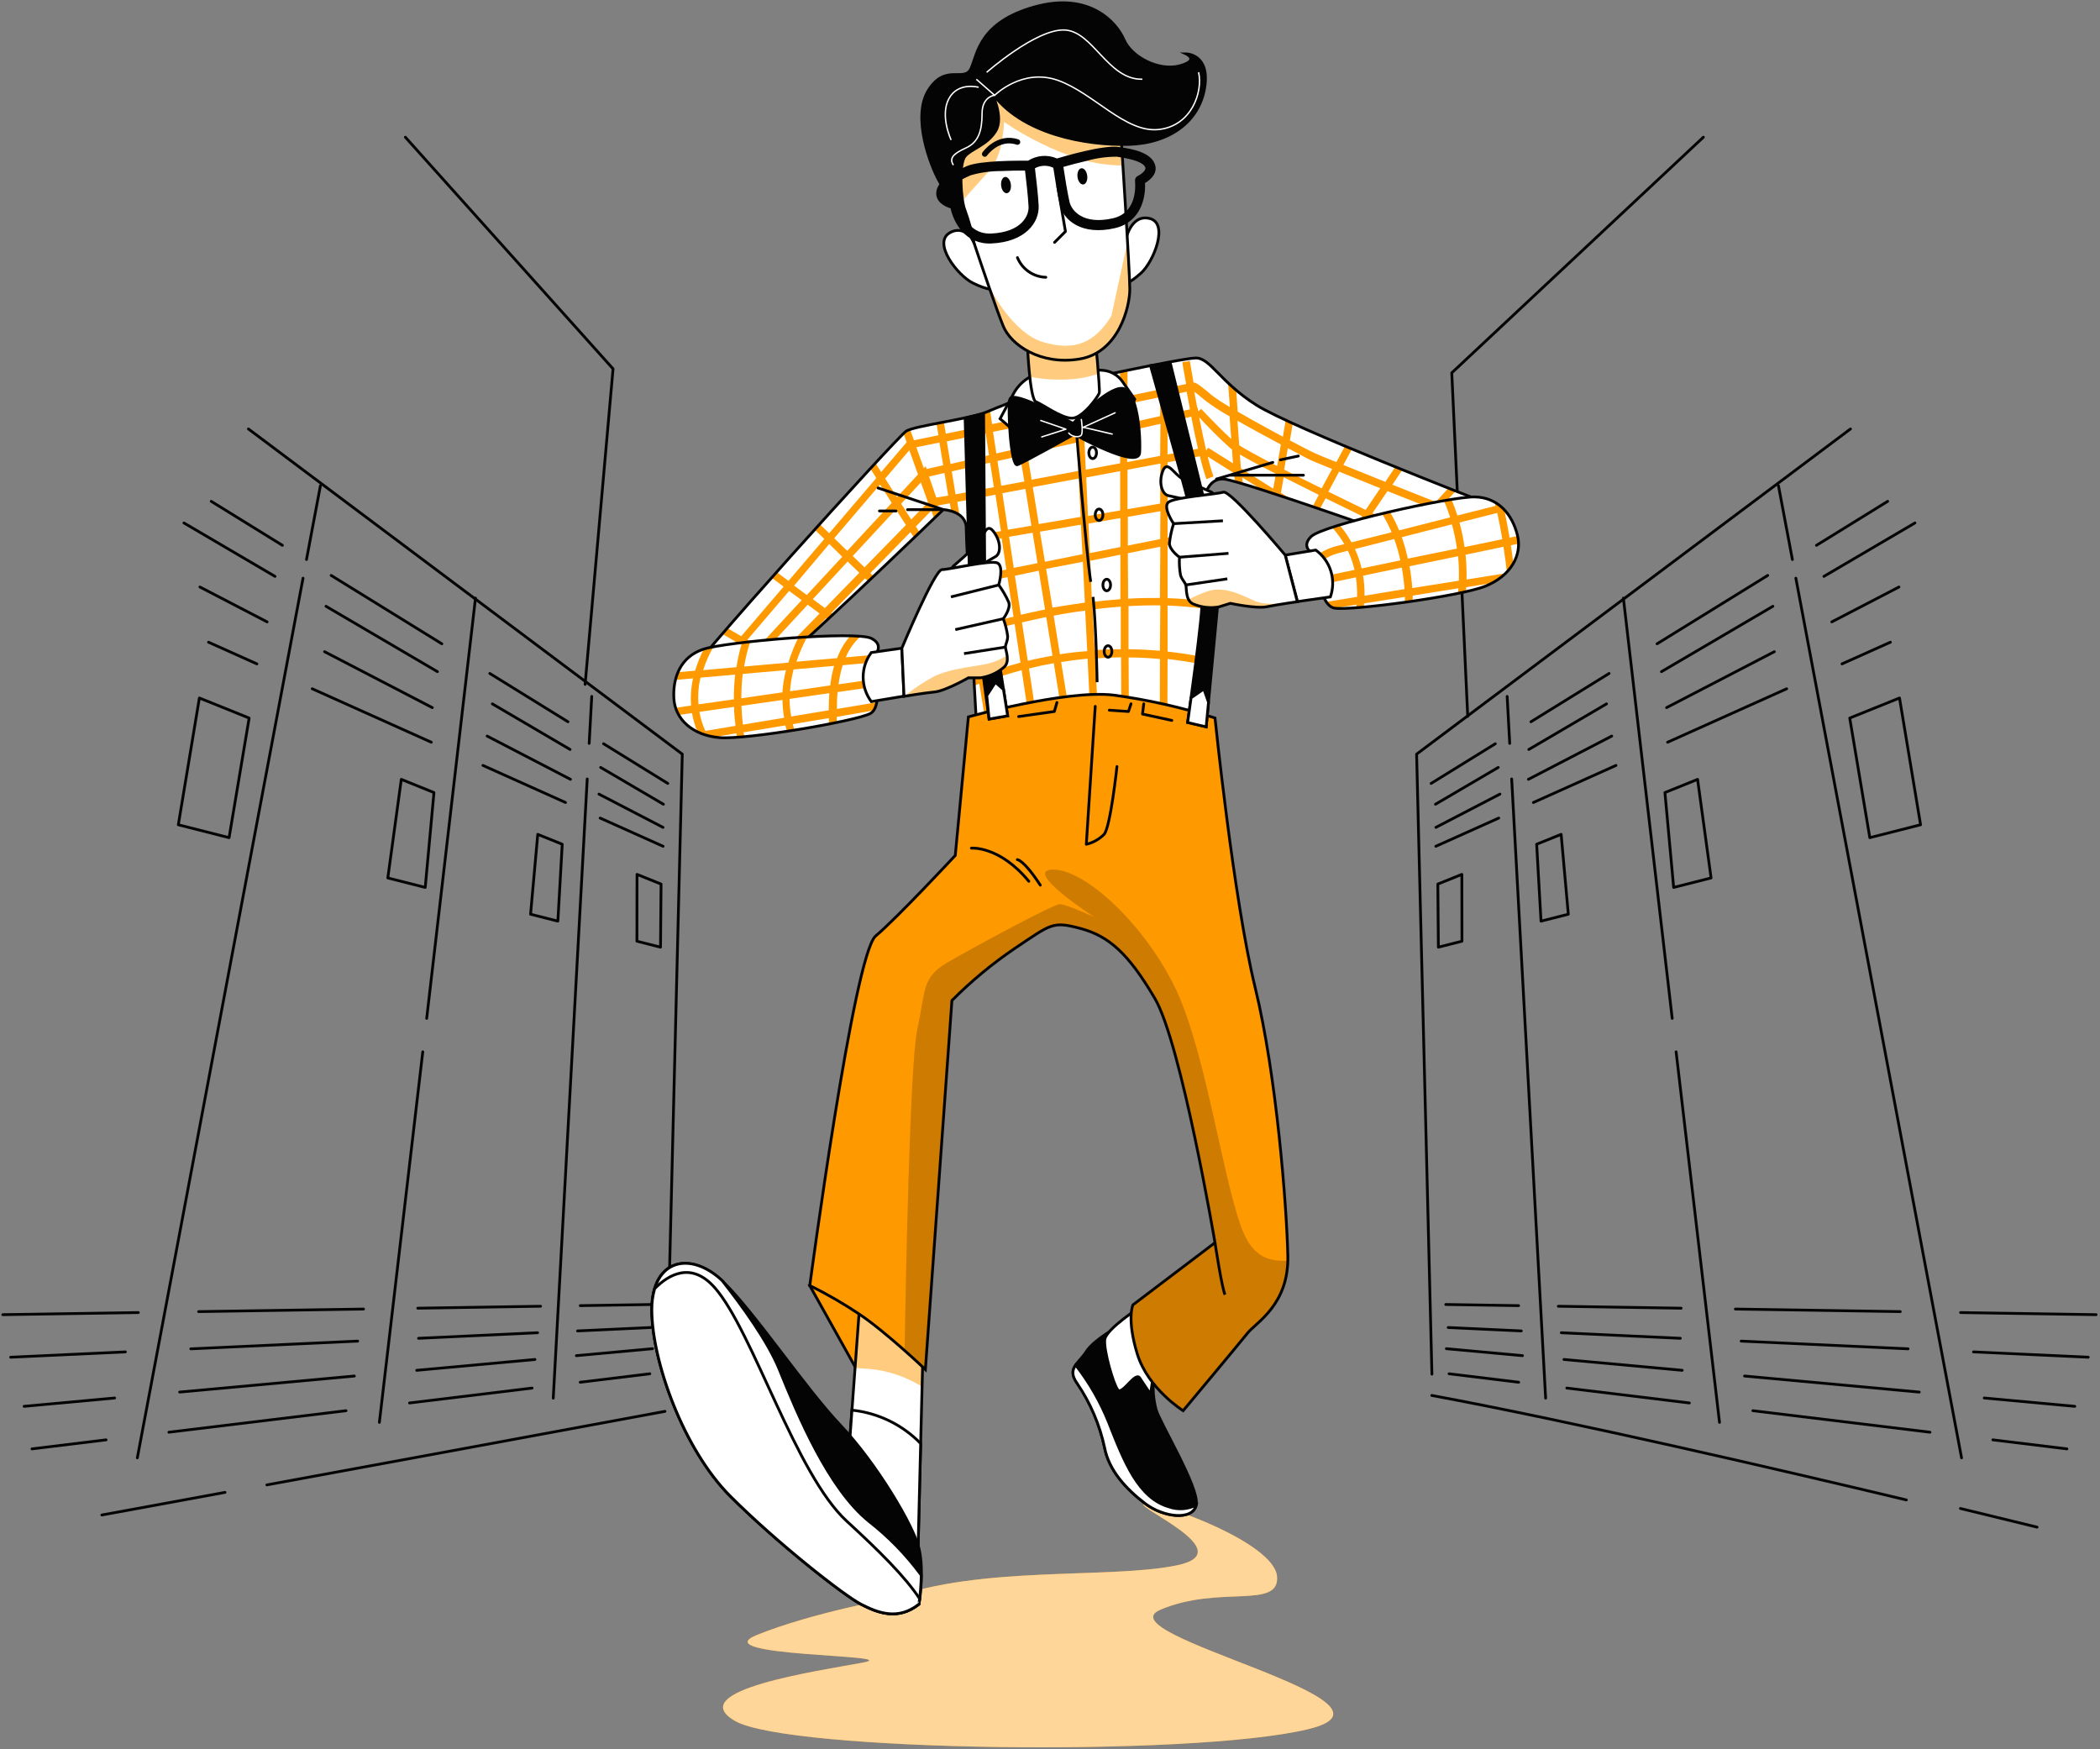 <?xml version="1.0" encoding="UTF-8"?> <svg xmlns="http://www.w3.org/2000/svg" width="754" height="628" viewBox="0 0 754 628" fill="none"><rect x="0" y="0" width="754" height="628" fill="#808080" stroke="none"/> <path d="M89.186 153.998L244.971 270.751L239.477 493.342" stroke="#040404" stroke-linecap="round" stroke-linejoin="round"></path> <path d="M210.838 279.667L198.644 501.97" stroke="#040404" stroke-linecap="round" stroke-linejoin="round"></path> <path d="M212.46 250.037L211.541 266.896" stroke="#040404" stroke-linecap="round" stroke-linejoin="round"></path> <path d="M151.796 377.634L136.215 510.669" stroke="#040404" stroke-linecap="round" stroke-linejoin="round"></path> <path d="M170.726 214.734L153.201 365.62" stroke="#040404" stroke-linecap="round" stroke-linejoin="round"></path> <path d="M108.801 207.583L49.308 523.404" stroke="#040404" stroke-linecap="round" stroke-linejoin="round"></path> <path d="M115.051 174.351L110.044 200.883" stroke="#040404" stroke-linecap="round" stroke-linejoin="round"></path> <path d="M75.839 179.989L101.398 195.785" stroke="#040404" stroke-linecap="round" stroke-linejoin="round"></path> <path d="M158.64 231.143L118.906 206.593" stroke="#040404" stroke-linecap="round" stroke-linejoin="round"></path> <path d="M203.922 259.133L175.86 241.788" stroke="#040404" stroke-linecap="round" stroke-linejoin="round"></path> <path d="M239.766 281.27L216.71 267.022" stroke="#040404" stroke-linecap="round" stroke-linejoin="round"></path> <path d="M98.733 206.935L66.041 187.752" stroke="#040404" stroke-linecap="round" stroke-linejoin="round"></path> <path d="M157.055 241.139L117.051 217.67" stroke="#040404" stroke-linecap="round" stroke-linejoin="round"></path> <path d="M204.679 269.076L176.778 252.703" stroke="#040404" stroke-linecap="round" stroke-linejoin="round"></path> <path d="M238.199 288.745L215.666 275.524" stroke="#040404" stroke-linecap="round" stroke-linejoin="round"></path> <path d="M95.905 223.272L71.787 210.753" stroke="#040404" stroke-linecap="round" stroke-linejoin="round"></path> <path d="M155.218 254.054L116.528 233.971" stroke="#040404" stroke-linecap="round" stroke-linejoin="round"></path> <path d="M204.823 279.793L174.905 264.267" stroke="#040404" stroke-linecap="round" stroke-linejoin="round"></path> <path d="M238.055 297.048L215.053 285.106" stroke="#040404" stroke-linecap="round" stroke-linejoin="round"></path> <path d="M92.23 238.348L74.867 230.566" stroke="#040404" stroke-linecap="round" stroke-linejoin="round"></path> <path d="M154.858 266.482L112.097 247.281" stroke="#040404" stroke-linecap="round" stroke-linejoin="round"></path> <path d="M203.039 288.114L173.392 274.804" stroke="#040404" stroke-linecap="round" stroke-linejoin="round"></path> <path d="M238.073 303.839L215.468 293.698" stroke="#040404" stroke-linecap="round" stroke-linejoin="round"></path> <path d="M49.668 471.241L1 471.998" stroke="#040404" stroke-linecap="round" stroke-linejoin="round"></path> <path d="M130.524 469.98L71.319 470.899" stroke="#040404" stroke-linecap="round" stroke-linejoin="round"></path> <path d="M194.087 468.972L149.994 469.674" stroke="#040404" stroke-linecap="round" stroke-linejoin="round"></path> <path d="M234.506 468.342L208.335 468.756" stroke="#040404" stroke-linecap="round" stroke-linejoin="round"></path> <path d="M45.021 485.363L3.828 487.272" stroke="#040404" stroke-linecap="round" stroke-linejoin="round"></path> <path d="M128.434 481.49L68.509 484.264" stroke="#040404" stroke-linecap="round" stroke-linejoin="round"></path> <path d="M193.025 478.482L150.283 480.481" stroke="#040404" stroke-linecap="round" stroke-linejoin="round"></path> <path d="M233.624 476.609L207.38 477.834" stroke="#040404" stroke-linecap="round" stroke-linejoin="round"></path> <path d="M41.166 501.916L8.655 504.906" stroke="#040404" stroke-linecap="round" stroke-linejoin="round"></path> <path d="M127.227 494.026L64.51 499.79" stroke="#040404" stroke-linecap="round" stroke-linejoin="round"></path> <path d="M192.07 488.082L149.616 491.973" stroke="#040404" stroke-linecap="round" stroke-linejoin="round"></path> <path d="M234.29 484.21L206.948 486.714" stroke="#040404" stroke-linecap="round" stroke-linejoin="round"></path> <path d="M38.087 516.938L11.483 520.18" stroke="#040404" stroke-linecap="round" stroke-linejoin="round"></path> <path d="M124.237 506.473L60.638 514.2" stroke="#040404" stroke-linecap="round" stroke-linejoin="round"></path> <path d="M191.044 498.349L147.041 503.699" stroke="#040404" stroke-linecap="round" stroke-linejoin="round"></path> <path d="M233.318 493.216L208.317 496.26" stroke="#040404" stroke-linecap="round" stroke-linejoin="round"></path> <path d="M144.086 279.811L155.812 284.548L152.678 318.609L139.241 315.204L144.086 279.811Z" stroke="#040404" stroke-linecap="round" stroke-linejoin="round"></path> <path d="M190.503 328.227L193.079 299.552L201.869 303.1L200.302 330.713L190.503 328.227Z" stroke="#040404" stroke-linecap="round" stroke-linejoin="round"></path> <path d="M71.589 250.596L89.456 257.8L82.252 300.741L64.024 296.112L71.589 250.596Z" stroke="#040404" stroke-linecap="round" stroke-linejoin="round"></path> <path d="M228.724 313.926L237.352 317.402L237.154 340.061L228.688 337.917L228.724 313.926Z" stroke="#040404" stroke-linecap="round" stroke-linejoin="round"></path> <path d="M664.414 153.998L508.629 270.751L514.123 493.342" stroke="#040404" stroke-linecap="round" stroke-linejoin="round"></path> <path d="M542.762 279.667L554.956 501.97" stroke="#040404" stroke-linecap="round" stroke-linejoin="round"></path> <path d="M541.141 250.037L542.059 266.896" stroke="#040404" stroke-linecap="round" stroke-linejoin="round"></path> <path d="M601.805 377.634L617.385 510.669" stroke="#040404" stroke-linecap="round" stroke-linejoin="round"></path> <path d="M582.874 214.734L600.4 365.62" stroke="#040404" stroke-linecap="round" stroke-linejoin="round"></path> <path d="M644.799 207.583L704.292 523.404" stroke="#040404" stroke-linecap="round" stroke-linejoin="round"></path> <path d="M638.549 174.351L643.556 200.883" stroke="#040404" stroke-linecap="round" stroke-linejoin="round"></path> <path d="M652.202 195.785L677.761 179.989" stroke="#040404" stroke-linecap="round" stroke-linejoin="round"></path> <path d="M594.96 231.143L634.694 206.593" stroke="#040404" stroke-linecap="round" stroke-linejoin="round"></path> <path d="M549.678 259.133L577.741 241.788" stroke="#040404" stroke-linecap="round" stroke-linejoin="round"></path> <path d="M513.834 281.27L536.89 267.022" stroke="#040404" stroke-linecap="round" stroke-linejoin="round"></path> <path d="M654.868 206.935L687.559 187.752" stroke="#040404" stroke-linecap="round" stroke-linejoin="round"></path> <path d="M596.545 241.139L636.55 217.67" stroke="#040404" stroke-linecap="round" stroke-linejoin="round"></path> <path d="M548.922 269.076L576.822 252.703" stroke="#040404" stroke-linecap="round" stroke-linejoin="round"></path> <path d="M515.402 288.745L537.934 275.524" stroke="#040404" stroke-linecap="round" stroke-linejoin="round"></path> <path d="M657.696 223.272L681.813 210.753" stroke="#040404" stroke-linecap="round" stroke-linejoin="round"></path> <path d="M598.382 254.054L637.072 233.971" stroke="#040404" stroke-linecap="round" stroke-linejoin="round"></path> <path d="M548.778 279.793L578.695 264.267" stroke="#040404" stroke-linecap="round" stroke-linejoin="round"></path> <path d="M515.546 297.048L538.547 285.106" stroke="#040404" stroke-linecap="round" stroke-linejoin="round"></path> <path d="M661.37 238.348L678.733 230.566" stroke="#040404" stroke-linecap="round" stroke-linejoin="round"></path> <path d="M598.742 266.482L641.503 247.281" stroke="#040404" stroke-linecap="round" stroke-linejoin="round"></path> <path d="M550.561 288.114L580.208 274.804" stroke="#040404" stroke-linecap="round" stroke-linejoin="round"></path> <path d="M515.528 303.839L538.133 293.698" stroke="#040404" stroke-linecap="round" stroke-linejoin="round"></path> <path d="M703.932 471.241L752.6 471.998" stroke="#040404" stroke-linecap="round" stroke-linejoin="round"></path> <path d="M623.077 469.98L682.282 470.899" stroke="#040404" stroke-linecap="round" stroke-linejoin="round"></path> <path d="M559.513 468.972L603.606 469.674" stroke="#040404" stroke-linecap="round" stroke-linejoin="round"></path> <path d="M519.094 468.342L545.265 468.756" stroke="#040404" stroke-linecap="round" stroke-linejoin="round"></path> <path d="M708.579 485.363L749.772 487.272" stroke="#040404" stroke-linecap="round" stroke-linejoin="round"></path> <path d="M625.166 481.49L685.092 484.264" stroke="#040404" stroke-linecap="round" stroke-linejoin="round"></path> <path d="M560.575 478.482L603.317 480.481" stroke="#040404" stroke-linecap="round" stroke-linejoin="round"></path> <path d="M519.977 476.609L546.22 477.834" stroke="#040404" stroke-linecap="round" stroke-linejoin="round"></path> <path d="M712.434 501.916L744.945 504.906" stroke="#040404" stroke-linecap="round" stroke-linejoin="round"></path> <path d="M626.373 494.026L689.09 499.79" stroke="#040404" stroke-linecap="round" stroke-linejoin="round"></path> <path d="M561.53 488.082L603.984 491.973" stroke="#040404" stroke-linecap="round" stroke-linejoin="round"></path> <path d="M519.31 484.21L546.652 486.714" stroke="#040404" stroke-linecap="round" stroke-linejoin="round"></path> <path d="M715.514 516.938L742.117 520.18" stroke="#040404" stroke-linecap="round" stroke-linejoin="round"></path> <path d="M629.363 506.473L692.963 514.2" stroke="#040404" stroke-linecap="round" stroke-linejoin="round"></path> <path d="M562.557 498.349L606.56 503.699" stroke="#040404" stroke-linecap="round" stroke-linejoin="round"></path> <path d="M520.283 493.216L545.283 496.26" stroke="#040404" stroke-linecap="round" stroke-linejoin="round"></path> <path d="M609.514 279.811L597.788 284.548L600.922 318.609L614.359 315.204L609.514 279.811Z" stroke="#040404" stroke-linecap="round" stroke-linejoin="round"></path> <path d="M563.097 328.227L560.522 299.552L551.732 303.1L553.299 330.713L563.097 328.227Z" stroke="#040404" stroke-linecap="round" stroke-linejoin="round"></path> <path d="M682.012 250.596L664.144 257.8L671.349 300.741L689.577 296.112L682.012 250.596Z" stroke="#040404" stroke-linecap="round" stroke-linejoin="round"></path> <path d="M524.876 313.926L516.248 317.402L516.446 340.061L524.912 337.917L524.876 313.926Z" stroke="#040404" stroke-linecap="round" stroke-linejoin="round"></path> <path d="M95.815 533.112C138.251 525.295 195.348 514.776 238.757 506.707" stroke="#040404" stroke-linecap="round" stroke-linejoin="round"></path> <path d="M36.574 543.919L80.793 535.796" stroke="#040404" stroke-linecap="round" stroke-linejoin="round"></path> <path d="M684.479 538.516C639.162 527.709 565.277 510.507 514.087 500.997" stroke="#040404" stroke-linecap="round" stroke-linejoin="round"></path> <path d="M731.4 548.278C731.4 548.278 720.827 545.721 703.878 541.578" stroke="#040404" stroke-linecap="round" stroke-linejoin="round"></path> <path d="M210.082 245.714L220.115 132.42L145.545 49.259" stroke="#040404" stroke-linecap="round" stroke-linejoin="round"></path> <path d="M526.983 257.188L521.256 133.861L611.585 49.259" stroke="#040404" stroke-linecap="round" stroke-linejoin="round"></path> <path d="M319.792 573.945C319.792 573.945 291.856 578.934 271.899 586.932C251.942 594.929 325.79 593.92 309.814 596.91C293.837 599.9 244.971 606.889 263.902 617.858C282.832 628.827 427.576 630.845 469.489 620.866C511.403 610.888 395.641 586.932 416.606 577.944C437.572 568.956 459.511 577.944 458.52 565.966C457.529 553.988 417.651 539.488 411.149 539.759C404.646 540.029 446.542 556.996 422.586 561.985C398.63 566.975 351.728 561.931 319.792 573.945Z" fill="#FF9900"></path> <path opacity="0.6" d="M319.792 573.945C319.792 573.945 291.856 578.934 271.899 586.932C251.942 594.929 325.79 593.92 309.814 596.91C293.837 599.9 244.971 606.889 263.902 617.858C282.832 628.827 427.576 630.845 469.489 620.866C511.403 610.888 395.641 586.932 416.606 577.944C437.572 568.956 459.511 577.944 458.52 565.966C457.529 553.988 417.651 539.488 411.149 539.759C404.646 540.029 446.542 556.996 422.586 561.985C398.63 566.975 351.728 561.931 319.792 573.945Z" fill="white"></path> <path d="M379.412 138.309C379.412 138.309 361.004 144.974 354.736 147.712C348.468 150.449 328.51 152.809 325.376 154.772C322.242 156.736 244.323 242.886 245.872 244.453C247.421 246.021 265.054 246.795 270.152 245.624C275.249 244.453 338.687 182.961 338.687 182.961C338.687 182.961 346.919 183.357 346.919 189.625C346.919 195.893 350.827 264.032 350.827 264.032L431.881 262.465L432.277 179.827C432.277 179.827 433.051 171.613 439.32 171.992C445.588 172.37 512.574 196.29 512.574 196.29L531.703 179.827C531.703 179.827 463.942 153.583 451.009 145.37C438.077 137.157 434.564 128.529 429.395 128.529C424.226 128.529 379.412 138.309 379.412 138.309Z" fill="white"></path> <g style="mix-blend-mode:multiply"> <path d="M520.067 175.252L515.492 180.187L499.947 174.027L503.55 168.623L500.992 167.597L497.39 173C491.986 170.839 486.745 168.731 482.332 166.93L485.412 161.202L482.908 160.158L479.828 165.904C475.181 164.102 471.777 162.589 470.66 162.031C469.165 161.275 466.427 159.87 463.131 158.122L464.176 151.998L461.636 150.828L460.609 156.79C455.44 154.016 449.37 150.702 444.399 147.784L443.84 139.93C442.796 139.03 441.841 138.129 440.94 137.319L441.571 146.127C439.251 144.824 437.024 143.361 434.906 141.75C429.773 137.337 429.035 137.337 428.584 137.337V137.589C427.756 132.942 427.215 129.718 427.197 129.61L424.532 130.06C424.532 130.456 425.108 133.536 425.882 137.877L419.596 139.174V130.042L416.895 130.546V139.732L404.827 142.218V132.96L402.143 133.518V142.776L388.796 145.532L388.346 136.4L385.68 136.977L386.13 146.091L366.857 150.071L365.759 143.371L363.183 144.343L364.21 150.629L356.212 152.269L355.474 147.405L354.808 147.694C354.183 147.96 353.546 148.194 352.898 148.396L353.565 152.827L339.587 155.709L338.885 151.53L336.237 152.034L336.94 156.267L328.15 158.068L326.763 154.196C326.305 154.332 325.864 154.519 325.448 154.754C325.077 155.027 324.734 155.335 324.421 155.673L325.538 158.771L316.388 169.47L314.353 166.264L312.552 168.317L314.641 171.631L297.728 191.444L294.378 188.238L292.576 190.238L295.981 193.498L283.102 208.556L278.923 205.458L277.122 207.475L281.355 210.609L266.135 228.423L261.218 225.559L259.417 227.648L264.352 230.512L251.401 245.66C252.428 245.768 253.545 245.876 254.715 245.948L266.729 231.881L270.728 234.205L259.651 246.165C260.894 246.165 262.136 246.165 263.253 246.165L273.07 235.574L277.212 237.969L269.665 245.714L270.26 245.606C271.755 245.264 278.257 239.734 286.705 232.097L296.593 221.957L297.242 222.443L299.241 220.642L298.484 220.065L310.606 207.619L311.831 208.808L313.812 207.007L312.498 205.746L326.907 191.03L328.312 193.246L330.293 191.336L328.834 189.031L334.4 183.321L335.481 186.329L337.624 184.276L336.634 181.52L341.046 180.691L341.515 183.537C342.565 183.818 343.563 184.268 344.469 184.87L343.712 180.187L357.419 177.611L359.401 190.688L346.99 192.687C346.99 193.48 346.99 194.398 347.116 195.407L359.635 193.264L361.328 204.485L347.981 207.097L347.549 204.485C347.909 211.69 348.395 220.39 348.864 229.017L351.133 242.76L349.656 243.337C349.656 244.309 349.764 245.246 349.818 246.165L351.619 245.462L354.663 263.924H357.401L354.213 244.58C358.5 243.031 362.733 241.716 366.821 240.617L370.316 263.672H373.054L369.451 240.005C372.459 239.248 375.413 238.618 378.349 238.095L382.474 263.492H385.194L380.997 237.681C384.221 237.159 387.391 236.762 390.489 236.456L391.732 261.673L389.931 263.474H393.821L394.506 262.808L393.209 236.384C396.379 236.15 399.477 236.024 402.521 235.988L402.647 263.312H405.349L405.223 236.042C409.095 236.042 412.842 236.276 416.48 236.6L416.426 262.772H419.128L419.218 236.6C423.721 237.105 428.008 237.783 432.079 238.636V235.916C427.99 235.105 423.703 234.421 419.218 233.935V217.418C423.526 217.558 427.825 217.919 432.097 218.498V215.797C427.824 215.229 423.526 214.881 419.218 214.752V195.803L432.133 193.228V190.472L419.218 193.048V183.105L432.133 180.889V179.917C432.207 179.308 432.327 178.706 432.493 178.116L419.218 180.385V165.976L430.818 163.796C431.445 166.577 432.233 169.32 433.177 172.01L435.699 171.055C434.877 168.725 434.191 166.35 433.646 163.94L442.994 169.812L443.444 172.874C444.273 173.09 445.245 173.361 446.2 173.667L446.038 171.415L452.918 175.738C456.124 176.765 459.727 177.954 463.527 179.214L459.925 176.945L460.898 171.343C464.806 173.324 469.093 175.468 473.506 177.665L471.29 181.88L473.884 182.763L475.956 178.89C480.26 181.016 484.709 183.177 489.068 185.302L487.591 187.482L490.239 188.4L491.536 186.491C495.913 188.617 500.2 190.67 504.144 192.561L503.64 193.102L506.414 194.092L506.684 193.786L509.962 195.353L512.538 196.272L514.555 194.47L508.593 191.643L516.23 183.303L523.993 186.365L526.317 184.384L518.193 181.16L522.732 176.224L520.067 175.252ZM402.179 166.336L389.859 168.641L389.354 158.339L402.125 155.421L402.179 166.336ZM402.179 145.55V152.665L389.282 155.583L388.922 148.288L402.179 145.55ZM388.796 201.693L389.516 216.355C385.554 216.895 381.645 217.544 377.881 218.156L375.611 204.233L388.796 201.693ZM388.652 198.973L375.179 201.693L373.378 190.886L388.093 188.364L388.652 198.973ZM388.003 185.573L372.982 188.148L370.82 174.892L387.319 171.793L388.003 185.573ZM372.531 202.18L363.994 203.873L362.3 192.723L370.748 191.264L372.531 202.18ZM387.175 169.074L370.388 172.226L368.875 162.914L386.689 158.861L387.175 169.074ZM386.184 148.774L386.544 156.123L368.533 160.248L367.308 152.683L386.184 148.774ZM337.3 158.879L338.651 167.038L332.707 168.389L332.365 167.381L331.698 168.101L328.996 160.59L337.3 158.879ZM326.493 161.653L329.609 170.335L322.062 178.494L317.811 171.812L326.493 161.653ZM315.992 173.955L320.171 180.547L304.212 197.767L299.511 193.246L315.992 173.955ZM297.746 195.299L302.411 199.892L289.677 213.635L285.12 210.249L297.746 195.299ZM272.439 232.097L268.332 229.72L283.336 212.158L287.821 215.472L272.439 232.097ZM279.031 235.916L274.835 233.484L290.001 217.093L294.27 220.263L279.031 235.916ZM296.179 218.318L291.838 215.112L304.338 201.603L308.535 205.638L296.179 218.318ZM310.408 203.693L306.175 199.622L321.666 182.907L325.268 188.491L310.408 203.693ZM327.159 186.509L323.557 180.853L330.636 173.198L333.193 180.313L327.159 186.509ZM336.165 178.638L333.571 171.073L339.101 169.812L340.452 177.936L336.165 178.638ZM339.948 158.465L353.907 155.583L355.096 163.436L341.281 166.57L339.948 158.465ZM343.082 177.485L341.731 169.236L355.492 166.102L356.843 174.91L343.082 177.485ZM356.555 155.042L364.57 153.385L365.813 160.986L357.725 162.788L356.555 155.042ZM359.491 174.405L358.14 165.507L366.245 163.706L367.794 172.874L359.491 174.405ZM359.905 177.071L368.172 175.522L370.316 188.743L361.886 190.184L359.905 177.071ZM350.899 224.911L348.431 209.871L361.742 207.223L363.904 221.416C359.22 222.497 354.844 223.686 350.899 224.839V224.911ZM353.709 241.914L351.349 227.504C355.276 226.352 359.635 225.163 364.3 224.01L366.407 237.915C362.246 239.014 358.014 240.311 353.709 241.842V241.914ZM366.533 220.786L364.39 206.701L372.964 204.899L375.215 218.823C372.243 219.435 369.343 220.065 366.533 220.714V220.786ZM369.037 237.321L366.93 223.452C369.739 222.785 372.657 222.155 375.647 221.542L377.899 235.411C374.999 235.916 372.045 236.51 369.037 237.249V237.321ZM380.565 234.961L378.313 221.038C381.915 220.336 385.788 219.705 389.643 219.237L390.363 233.772C387.157 234.001 383.891 234.373 380.565 234.889V234.961ZM390.003 171.433L402.197 169.146V183.267L390.633 185.248L390.003 171.433ZM390.813 187.968L402.269 186.005V196.398L391.282 198.577L390.813 187.968ZM391.462 201.315L402.269 199.154V215.13C398.829 215.382 395.424 215.706 392.056 216.139L391.462 201.315ZM393.047 233.484L392.326 218.805C395.664 218.384 399.027 218.048 402.413 217.796V233.088C399.405 233.052 396.271 233.178 393.011 233.412L393.047 233.484ZM416.462 233.646C412.86 233.322 409.059 233.124 405.187 233.088V217.616C408.987 217.4 412.806 217.292 416.606 217.346L416.462 233.646ZM416.462 214.68C412.662 214.68 408.843 214.68 405.043 214.95L404.953 198.613L416.606 196.29L416.462 214.68ZM416.552 193.552L404.953 195.857V185.555L416.642 183.537L416.552 193.552ZM416.552 180.799L404.827 182.817V168.641L416.66 166.426L416.552 180.799ZM416.552 163.67L404.7 165.904V154.88L416.66 152.161L416.552 163.67ZM416.552 149.387L404.574 152.106V145.064L416.624 142.578L416.552 149.387ZM419.29 142.02L426.081 140.615C426.441 142.596 426.837 144.74 427.251 146.955L419.272 148.756L419.29 142.02ZM419.2 163.166V151.548L427.72 149.603C428.476 153.493 429.305 157.492 430.133 161.112L419.2 163.166ZM430.007 146.325H429.863C429.485 144.361 429.125 142.434 428.8 140.651C429.539 141.155 430.764 142.11 432.835 143.875C435.585 145.938 438.474 147.81 441.481 149.477L442.075 157.6C436.545 152.521 431.358 146.793 431.268 146.793L430.259 147.694L430.007 146.325ZM433.754 160.734L433.087 161.761C432.241 158.158 431.376 153.944 430.566 149.837C432.673 152.125 437.194 156.862 441.661 160.842L442.345 161.365L442.688 166.354L433.754 160.734ZM457.169 175.45L445.533 168.137L445.173 163.166C448.163 164.967 452.684 167.327 458.088 170.1L457.169 175.45ZM458.556 167.327C452.288 164.084 447.425 161.455 444.939 159.87L444.309 151.044C449.352 153.926 455.116 157.042 459.889 159.581L458.556 167.327ZM474.533 175.342C469.687 172.964 465.148 170.677 461.078 168.605L462.393 160.914C465.509 162.553 467.994 163.832 469.201 164.517C470.408 165.201 473.704 166.498 478.297 168.371L474.533 175.342ZM490.329 183.069C485.79 180.871 481.323 178.674 476.946 176.531L480.801 169.326L495.589 175.288L490.329 183.069ZM505.801 190.508L492.779 184.258L498.182 176.314L513.33 182.33L505.801 190.508Z" fill="#FF9900"></path> </g> <path d="M379.412 138.309C379.412 138.309 361.004 144.974 354.736 147.712C348.468 150.449 328.51 152.809 325.376 154.772C322.242 156.736 244.323 242.886 245.872 244.453C247.421 246.021 265.054 246.795 270.152 245.624C275.249 244.453 338.687 182.961 338.687 182.961C338.687 182.961 346.919 183.357 346.919 189.625C346.919 195.893 350.827 264.032 350.827 264.032L431.881 262.465L432.277 179.827C432.277 179.827 433.051 171.613 439.32 171.992C445.588 172.37 512.574 196.29 512.574 196.29L531.703 179.827C531.703 179.827 463.942 153.583 451.009 145.37C438.077 137.157 434.564 128.529 429.395 128.529C424.226 128.529 379.412 138.309 379.412 138.309Z" stroke="#040404" stroke-miterlimit="10"></path> <path d="M392.453 214.302C393.605 224.676 393.911 244.922 393.911 244.922" stroke="#040404" stroke-miterlimit="10"></path> <path d="M391.624 208.898C389.823 196.848 386.473 154.466 386.473 154.466" stroke="#040404" stroke-miterlimit="10"></path> <path d="M436.798 171.974L456.989 166.012" stroke="#040404" stroke-linecap="round" stroke-linejoin="round"></path> <path d="M459.727 165.093L466.157 163.724" stroke="#040404" stroke-linecap="round" stroke-linejoin="round"></path> <path d="M441.841 170.605H467.994" stroke="#040404" stroke-linecap="round" stroke-linejoin="round"></path> <path d="M315.29 175.198L338.687 182.961L325.845 182.979" stroke="#040404" stroke-linecap="round" stroke-linejoin="round"></path> <path d="M321.72 183.447H315.758" stroke="#040404" stroke-linecap="round" stroke-linejoin="round"></path> <path d="M393.695 162.571C393.695 163.724 393.083 164.643 392.326 164.643C391.57 164.643 390.958 163.724 390.958 162.571C390.958 161.419 391.57 160.518 392.326 160.518C393.083 160.518 393.695 161.437 393.695 162.571Z" stroke="#040404" stroke-linecap="round" stroke-linejoin="round"></path> <path d="M396.001 184.816C396.001 185.951 395.37 186.887 394.614 186.887C393.857 186.887 393.245 185.951 393.245 184.816C393.245 183.681 393.857 182.763 394.614 182.763C395.37 182.763 396.001 183.681 396.001 184.816Z" stroke="#040404" stroke-linecap="round" stroke-linejoin="round"></path> <path d="M397.37 212.104C398.126 212.104 398.739 211.177 398.739 210.033C398.739 208.889 398.126 207.961 397.37 207.961C396.614 207.961 396.001 208.889 396.001 210.033C396.001 211.177 396.614 212.104 397.37 212.104Z" stroke="#040404" stroke-linecap="round" stroke-linejoin="round"></path> <path d="M399.207 233.881C399.207 235.015 398.595 235.952 397.838 235.952C397.082 235.952 396.451 235.015 396.451 233.881C396.451 232.746 397.064 231.827 397.838 231.827C398.613 231.827 399.207 232.746 399.207 233.881Z" stroke="#040404" stroke-linecap="round" stroke-linejoin="round"></path> <path d="M370.838 134.617L368.713 136.022C366.672 137.396 365.002 139.252 363.85 141.426L359.076 150.341L371.685 161.257L381.717 146.847L400.468 159.041L407.42 143.335L403.007 136.977C402.189 135.804 401.116 134.832 399.868 134.133C398.62 133.434 397.23 133.027 395.803 132.942C388.112 132.384 372.783 131.699 370.838 134.617Z" fill="white" stroke="#040404" stroke-miterlimit="10"></path> <path d="M368.839 122.657C368.839 122.657 369.631 143.407 371.973 144.271C374.314 145.136 380.979 150.143 384.905 150.143C388.832 150.143 394.308 142.308 394.686 141.137C395.064 139.967 393.119 119.973 393.119 119.973L370.406 122.333L368.839 122.657Z" fill="white"></path> <g style="mix-blend-mode:multiply" opacity="0.5"> <path d="M393.119 119.901L370.406 122.261L368.839 122.657C368.839 122.657 369.091 129.375 369.757 135.265C374.388 136.172 379.116 136.48 383.825 136.184C387.431 136.039 390.995 135.353 394.398 134.149C393.911 128.025 393.119 119.901 393.119 119.901Z" fill="#FF9900"></path> </g> <path d="M368.839 122.657C368.839 122.657 369.631 143.407 371.973 144.271C374.314 145.136 380.979 150.143 384.905 150.143C388.832 150.143 394.308 142.308 394.686 141.137C395.064 139.967 393.119 119.973 393.119 119.973L370.406 122.333L368.839 122.657Z" stroke="#040404" stroke-miterlimit="10"></path> <path d="M351.584 88.975C351.584 88.975 347.279 79.969 341.011 83.571C334.742 87.174 343.766 98.846 349.242 101.583C354.718 104.321 357.077 103.925 357.077 103.925L351.584 88.975Z" fill="white" stroke="#040404" stroke-miterlimit="10"></path> <path d="M404.07 86.579C404.07 86.579 405.781 76.745 412.77 78.438C419.759 80.131 414.247 93.892 409.708 98.017C405.169 102.142 402.809 102.394 402.809 102.394L404.07 86.579Z" fill="white" stroke="#040404" stroke-miterlimit="10"></path> <path d="M349.656 87.011C349.656 87.011 349.8 87.48 350.088 88.308C351.764 93.316 357.87 111.454 360.229 117.127C362.967 123.792 373.54 131.231 387.643 128.889C401.747 126.548 405.655 110.085 405.655 103.817C405.655 97.549 402.521 48.988 402.521 48.988C402.521 48.988 385.68 31.751 371.901 26.275C358.122 20.8 351.529 27.05 346.45 36.452C341.371 45.854 338.615 51.33 340.182 57.598C341.749 63.866 349.656 87.011 349.656 87.011Z" fill="white"></path> <g style="mix-blend-mode:multiply" opacity="0.5"> <path d="M355.186 61.327C360.463 55.473 360.463 43.765 360.463 43.765C368.945 49.535 378.206 54.066 387.968 57.22C392.93 58.64 398.062 59.385 403.224 59.435C402.827 53.293 402.557 49.025 402.557 49.025C402.557 49.025 385.716 31.787 371.937 26.311C358.158 20.836 351.566 27.086 346.486 36.488C341.407 45.891 338.651 51.366 340.218 57.634C340.921 60.48 342.92 66.784 344.901 72.836C345.946 71.683 350.503 66.496 355.186 61.327Z" fill="#FF9900"></path> </g> <g style="mix-blend-mode:multiply" opacity="0.5"> <path d="M399.045 113.435C393.191 122.801 386.166 126.313 374.477 122.801C363.922 119.631 356.231 105.077 354.808 102.214C356.861 108.175 359.022 114.282 360.211 117.181C362.949 123.846 373.522 131.285 387.625 128.943C401.729 126.602 405.637 110.139 405.637 103.871C405.637 101.781 405.295 94.865 404.827 86.777" fill="#FF9900"></path> </g> <path d="M349.656 87.011C349.656 87.011 349.8 87.48 350.088 88.308C351.764 93.316 357.87 111.454 360.229 117.127C362.967 123.792 373.54 131.231 387.643 128.889C401.747 126.548 405.655 110.085 405.655 103.817C405.655 97.549 402.521 48.988 402.521 48.988C402.521 48.988 385.68 31.751 371.901 26.275C358.122 20.8 351.529 27.05 346.45 36.452C341.371 45.854 338.615 51.33 340.182 57.598C341.749 63.866 349.656 87.011 349.656 87.011Z" stroke="#040404" stroke-miterlimit="10"></path> <path d="M362.949 66.244C363.147 67.847 362.517 69.252 361.544 69.36C360.572 69.468 359.635 68.261 359.455 66.658C359.275 65.055 359.887 63.65 360.86 63.524C361.832 63.398 362.769 64.641 362.949 66.244Z" fill="#040404"></path> <path d="M390.363 63.11C390.561 64.731 389.931 66.118 388.958 66.226C387.986 66.334 387.067 65.127 386.869 63.524C386.671 61.921 387.319 60.516 388.274 60.408C389.229 60.3 390.183 61.507 390.363 63.11Z" fill="#040404"></path> <path d="M353.565 55.292C353.565 55.292 358.266 48.628 365.309 50.988" stroke="#040404" stroke-width="2" stroke-linecap="round" stroke-linejoin="round"></path> <path d="M378.637 87.012L382.546 83.103L379.808 67.036" stroke="#040404" stroke-linecap="round" stroke-linejoin="round"></path> <path d="M365.308 92.487C366.141 94.525 367.548 96.277 369.358 97.53C371.168 98.784 373.303 99.485 375.503 99.548" stroke="#040404" stroke-linecap="round" stroke-linejoin="round"></path> <path d="M355.924 32.958C355.924 32.958 360.625 41.964 357.491 47.061C354.357 52.159 348.864 53.329 346.522 56.067C344.181 58.805 344.955 72.134 346.522 75.646C347.858 79.348 348.906 83.148 349.656 87.012C349.656 87.012 339.858 69.774 337.048 64.695C334.238 59.615 327.249 41.964 333.445 32.273C339.642 22.583 346.378 29.914 348.72 24.438C351.061 18.963 351.854 7.993 371.433 2.5C391.012 -2.994 400.81 7.903 403.548 14.262C406.286 20.62 416.156 25.609 423.523 23.646C430.89 21.683 425.883 19.341 425.883 19.341C425.883 19.341 434.492 19.341 432.529 31.481C430.566 43.621 420.011 51.456 405.115 51.852C390.219 52.249 366.497 48.232 355.924 32.958Z" fill="#040404" stroke="#040404" stroke-miterlimit="10"></path> <path d="M354.249 25.987C354.249 25.987 371.937 10.371 382.204 10.767C392.47 11.163 397.82 28.779 410.158 28.437" stroke="white" stroke-width="0.5" stroke-miterlimit="10"></path> <path d="M350.557 28.455L357.131 34.219C357.131 34.219 367.002 24.348 379.754 28.815C392.506 33.282 404.016 47.728 415.94 46.503C427.864 45.278 431.971 32.922 430.349 25.933" stroke="white" stroke-width="0.5" stroke-miterlimit="10"></path> <path d="M351.367 31.337C351.367 31.337 343.964 29.283 340.686 35.443C337.408 41.603 341.497 50.249 341.497 50.249" stroke="white" stroke-width="0.5" stroke-miterlimit="10"></path> <path d="M357.131 34.183C357.131 34.183 352.61 34.597 352.61 40.757C352.61 46.917 351.367 51.042 346.846 53.095C342.325 55.148 340.686 56.806 342.325 59.273" stroke="white" stroke-width="0.5" stroke-miterlimit="10"></path> <path d="M414.625 58.895C413.166 54.914 407.222 53.491 401.585 52.753C395.947 52.014 381.934 56.175 379.502 56.896C377.843 56.17 376.031 55.862 374.225 56C372.419 56.139 370.675 56.718 369.145 57.688C365.831 57.688 351.908 57.544 347.063 59.669C341.857 61.975 336.49 64.875 336.165 69.108C335.931 72.296 338.867 74.061 341.299 74.799C342.434 79.951 346.594 87.894 356.087 87.408C368.082 86.831 373.216 79.969 372.928 73.809C372.748 70.026 371.937 63.146 371.595 60.408C372.6 59.855 373.723 59.551 374.869 59.519C376.016 59.488 377.153 59.731 378.187 60.228C378.601 63.038 379.664 69.738 380.493 73.376C381.88 79.374 388.688 84.598 400.306 81.914C409.546 79.771 411.419 71.017 411.113 65.703C413.436 64.388 415.796 61.903 414.625 58.895ZM355.906 83.841C346.378 84.292 344.721 73.521 344.649 73.034C344.595 72.661 344.425 72.314 344.163 72.043C343.901 71.771 343.561 71.589 343.19 71.521C342.289 71.359 339.678 70.495 339.768 69.342C339.894 67.541 342.848 65.433 348.522 62.93C352.036 61.924 355.673 61.414 359.329 61.417C362.535 61.255 365.741 61.218 368.028 61.236C368.389 64.172 369.127 70.531 369.289 73.989C369.595 77.195 366.948 83.319 355.978 83.841H355.906ZM408.519 63.146C408.19 63.309 407.919 63.569 407.742 63.891C407.565 64.213 407.49 64.582 407.529 64.947C407.529 65.415 408.897 76.222 399.603 78.366C388.904 80.815 384.743 75.628 384.023 72.53C383.302 69.432 382.222 62.84 381.808 59.922C383.987 59.291 387.085 58.463 390.219 57.742C393.734 56.744 397.372 56.247 401.026 56.265C407.168 57.148 410.573 58.427 411.185 60.066C411.707 61.2 409.438 62.731 408.591 63.146H408.519Z" fill="#040404"></path> <path d="M290.757 461.587L309.165 494.549L313.128 469.332C313.128 469.332 297.944 460.83 290.757 461.587Z" fill="#FF9900" stroke="#040404" stroke-miterlimit="10"></path> <path d="M401.35 476.303C401.35 476.303 392.741 481.004 389.985 485.309C387.229 489.613 382.942 491.18 386.851 496.656C391.574 503.659 394.89 511.514 396.613 519.783C398.18 528.015 404.448 534.661 411.113 539.759C417.777 544.856 428.332 546.027 429.503 540.155C430.674 534.283 416.192 510.381 415.093 506.076C414.061 502.252 413.791 498.261 414.301 494.333C414.625 490.01 408.015 473.961 401.35 476.303Z" fill="#040404" stroke="#040404" stroke-miterlimit="10"></path> <path d="M429.521 540.317C428.026 541.091 426.389 541.551 424.711 541.669C423.032 541.786 421.346 541.559 419.759 541.001C408.789 537.867 403.692 524.953 398.144 510.85C395.171 503.393 391.156 496.395 386.22 490.064C384.978 491.865 384.599 493.666 386.779 496.746C391.517 503.716 394.857 511.54 396.613 519.783C398.18 528.015 404.448 534.661 411.113 539.759C417.777 544.856 428.242 546.009 429.521 540.317Z" fill="white" stroke="#040404" stroke-miterlimit="10"></path> <path d="M409.96 468.864C409.96 468.864 397.045 477.095 396.649 481.004C396.253 484.912 399.783 497.07 401.35 499.016C402.917 500.961 407.618 492.351 409.185 494.693L413.094 500.583L414.661 489.992L409.96 468.864Z" fill="white" stroke="#040404" stroke-miterlimit="10"></path> <path d="M308.769 467.062L304.464 525.799L329.519 560.274L331.482 481.166L308.769 467.062Z" fill="white"></path> <g style="mix-blend-mode:multiply" opacity="0.5"> <path d="M307.004 491.144L312.029 491.451C318.785 492.079 325.303 494.268 331.068 497.845L331.482 481.166L308.769 467.062L307.004 491.144Z" fill="#FF9900"></path> </g> <path d="M308.769 467.062L304.464 525.799L329.519 560.274L331.482 481.166L308.769 467.062Z" stroke="#040404" stroke-miterlimit="10"></path> <path d="M330.564 518.252C323.994 511.494 315.261 507.255 305.887 506.274L304.464 525.907L329.519 560.364L330.564 518.252Z" fill="white" stroke="#040404" stroke-miterlimit="10"></path> <path d="M329.969 575.944C329.969 575.944 331.933 564.183 329.969 555.969C328.006 547.756 314.695 525.349 301.763 511.714C288.83 498.079 270.836 470.971 259.471 460.02C248.105 449.069 234.02 451.788 234.02 470.197C234.02 488.605 245.367 520.324 262.209 537.165C279.05 554.006 302.951 572.738 309.148 575.944C315.344 579.151 322.476 581.744 329.969 575.944Z" fill="#040404" stroke="#040404" stroke-miterlimit="10"></path> <path d="M330.78 565.534C325.427 558.244 319.093 551.728 311.957 546.171C297.458 534.427 286.489 508.184 279.842 491.739C275.717 481.562 266.225 468.558 259.561 460.11V460.02C248.195 449.051 234.11 451.788 234.11 470.197C234.11 488.605 245.457 520.324 262.299 537.165C279.14 554.006 302.951 572.738 309.148 575.944C315.344 579.151 322.476 581.816 329.915 575.944C330.437 572.498 330.726 569.019 330.78 565.534Z" fill="white" stroke="#040404" stroke-miterlimit="10"></path> <path d="M330.185 573.981C325.106 566.182 315.488 556.636 304.068 546.171C285.66 529.33 270.386 478.032 256.679 462.361C248.321 452.815 240.126 457.516 235.064 462.649C234.353 465.101 234.007 467.644 234.038 470.196C234.038 488.605 245.385 520.324 262.226 537.165C279.068 554.006 302.951 572.738 309.147 575.944C315.344 579.15 322.476 581.816 329.915 575.944C329.969 575.944 329.969 575.206 330.185 573.981Z" fill="white" stroke="#040404" stroke-miterlimit="10"></path> <path d="M342.992 307.117L347.693 257.386C347.693 257.386 382.546 247.588 399.783 249.551C412.15 251.232 424.347 253.98 436.239 257.764C436.239 257.764 442.904 322.787 450.649 354.506C458.394 386.225 461.996 433.236 462.393 450.852C462.789 468.467 451.027 474.735 447.893 478.662C444.759 482.589 424.802 506.472 424.802 506.472C424.802 506.472 412.194 498.637 408.339 486.101C404.484 473.565 406.772 468.485 406.772 468.485L436.239 446.151C436.239 446.151 424.099 374.481 414.625 358.415C405.151 342.348 398.18 336.098 388.004 333.36C377.827 330.622 377.431 331.793 364.498 340.403C356.341 345.927 348.734 352.224 341.785 359.207L332.257 491.685C332.257 491.685 317.847 477.978 308.373 471.71C302.726 467.942 296.842 464.543 290.757 461.533C290.757 461.533 306.572 342.654 314.407 336.044C322.242 329.434 342.992 307.117 342.992 307.117Z" fill="#FF9900"></path> <g style="mix-blend-mode:multiply" opacity="0.2"> <path d="M462.411 452.671C457.944 452.671 450.955 453.013 446.488 442.602C439.499 426.302 433.303 378.966 422.424 355.677C411.545 332.388 389.823 312.196 378.187 312.196C366.551 312.196 392.939 329.272 392.939 329.272C392.939 329.272 382.834 324.624 380.511 324.624C378.187 324.624 349.458 340.151 340.146 345.572C330.834 350.994 332.383 355.677 329.339 369.636C326.691 381.524 325.178 461.227 324.782 484.912C329.123 488.749 332.311 491.775 332.311 491.775L341.875 359.243C348.805 352.244 356.393 345.929 364.534 340.385C377.467 331.775 377.845 330.604 388.039 333.342C398.234 336.08 405.259 342.348 414.661 358.397C424.063 374.445 436.275 446.133 436.275 446.133L406.898 468.467C406.898 468.467 404.556 473.547 408.465 486.083C412.374 498.619 424.928 506.455 424.928 506.455C424.928 506.455 444.885 482.553 448.019 478.644C451.153 474.736 461.978 468.882 462.411 452.671Z" fill="#040404"></path> </g> <path d="M342.992 307.117L347.693 257.386C347.693 257.386 382.546 247.588 399.783 249.551C412.15 251.232 424.347 253.98 436.239 257.764C436.239 257.764 442.904 322.787 450.649 354.506C458.394 386.225 461.996 433.236 462.393 450.852C462.789 468.467 451.027 474.735 447.893 478.662C444.759 482.589 424.802 506.472 424.802 506.472C424.802 506.472 412.194 498.637 408.339 486.101C404.484 473.565 406.772 468.485 406.772 468.485L436.239 446.151C436.239 446.151 424.099 374.481 414.625 358.415C405.151 342.348 398.18 336.098 388.004 333.36C377.827 330.622 377.431 331.793 364.498 340.403C356.341 345.927 348.734 352.224 341.785 359.207L332.257 491.685C332.257 491.685 317.847 477.978 308.373 471.71C302.726 467.942 296.842 464.543 290.757 461.533C290.757 461.533 306.572 342.654 314.407 336.044C322.242 329.434 342.992 307.117 342.992 307.117Z" stroke="#040404" stroke-miterlimit="10"></path> <path d="M436.239 446.151C436.239 446.151 438.689 462.361 439.842 464.811" stroke="#040404" stroke-miterlimit="10"></path> <path d="M393.245 253.604L390.039 303.118C392.474 302.549 394.698 301.3 396.451 299.516C398.739 296.76 401.044 275.2 401.044 275.2" stroke="#040404" stroke-linecap="round" stroke-linejoin="round"></path> <path d="M365.723 257.26L378.565 255.441L379.484 252.217" stroke="#040404" stroke-linecap="round" stroke-linejoin="round"></path> <path d="M406.088 252.685L405.169 255.441L398.288 254.972" stroke="#040404" stroke-linecap="round" stroke-linejoin="round"></path> <path d="M410.662 252.685L410.212 256.359L420.749 258.647" stroke="#040404" stroke-linecap="round" stroke-linejoin="round"></path> <path d="M348.774 304.505C348.774 304.505 358.86 303.587 369.397 316.411" stroke="#040404" stroke-linecap="round" stroke-linejoin="round"></path> <path d="M365.273 308.63C365.273 308.63 367.56 308.63 373.522 317.798" stroke="#040404" stroke-linecap="round" stroke-linejoin="round"></path> <path d="M342.217 203.332C342.217 203.332 348.467 197.929 350.827 195.497C353.187 193.065 353.961 187.266 356.699 190.796C359.437 194.326 359.437 198.631 357.491 199.802C355.546 200.973 350.827 203.404 349.656 204.899C348.485 206.394 339.083 207.241 342.217 203.332Z" fill="white" stroke="#040404" stroke-miterlimit="10"></path> <path d="M435.069 176.747C435.069 176.747 427.45 173.379 424.496 171.83C421.542 170.281 419.092 164.913 417.489 169.11C415.886 173.307 417.219 177.395 419.434 177.936C421.65 178.476 426.837 179.305 428.44 180.457C430.043 181.61 439.229 179.557 435.069 176.747Z" fill="white" stroke="#040404" stroke-miterlimit="10"></path> <path d="M346.522 150.071L348.089 206.07L355.132 258.161L361.796 256.99L353.565 204.503L353.169 148.504L346.522 150.071Z" fill="#040404" stroke="#040404" stroke-miterlimit="10"></path> <path d="M413.094 131.267C413.094 131.267 425.234 174.351 426.423 179.448C427.612 184.546 430.728 212.734 431.502 215.472C432.277 218.21 426.423 259.331 426.423 259.331L433.069 260.898L437.77 211.167L432.367 179.827L420.227 130.492L413.094 131.267Z" fill="#040404" stroke="#040404" stroke-miterlimit="10"></path> <path d="M360.301 247.534L357.383 244.958L354.285 249.731L355.132 258.161L361.796 256.99L360.301 247.534Z" fill="white" stroke="#040404" stroke-miterlimit="10"></path> <path d="M433.916 252.127L432.241 247.354L427.648 250.524C426.945 255.729 426.423 259.403 426.423 259.403L433.069 260.971L433.916 252.127Z" fill="white" stroke="#040404" stroke-miterlimit="10"></path> <path d="M385.284 152.034C385.284 152.034 363.363 139.426 362.571 143.425C361.778 147.423 362.967 167.705 365.309 166.84C367.65 165.976 385.68 155.907 385.68 155.907C385.68 155.907 408.789 168.804 409.186 162.535C409.582 156.267 408.393 139.822 402.917 139.426C397.442 139.03 385.284 152.034 385.284 152.034Z" fill="#040404" stroke="#040404" stroke-miterlimit="10"></path> <path d="M388.94 153.403L400.378 148.198" stroke="white" stroke-width="0.5" stroke-linecap="round" stroke-linejoin="round"></path> <path d="M388.94 153.403L399.333 155.835" stroke="white" stroke-width="0.5" stroke-linecap="round" stroke-linejoin="round"></path> <path d="M373.684 150.972L382.708 154.088L374.044 156.862" stroke="white" stroke-width="0.5" stroke-linecap="round" stroke-linejoin="round"></path> <path d="M388.256 150.63C388.256 150.63 388.94 155.132 388.256 156.177C387.571 157.222 384.78 156.862 383.735 155.475" stroke="white" stroke-width="0.5" stroke-linecap="round" stroke-linejoin="round"></path> <path d="M472.533 199.496C472.533 199.496 466.391 196.902 470.732 192.651C475.073 188.4 520.805 178.242 529.469 178.404C538.133 178.566 542.978 184.852 544.815 192.075C546.652 199.298 542.437 206.773 533.323 210.447C524.209 214.121 485.214 219.309 479.162 218.336C473.11 217.364 472.533 199.496 472.533 199.496Z" fill="white"></path> <g style="mix-blend-mode:multiply"> <path d="M544.959 192.417L542.005 193.048C541.465 189.859 540.871 186.653 540.204 183.483H540.546C539.451 182.213 538.14 181.146 536.674 180.331C536.764 180.745 536.89 181.178 536.98 181.61L523.273 185.086C522.661 183.123 521.94 181.25 521.184 179.413L518.464 179.863C519.256 181.664 519.995 183.699 520.661 185.753L502.361 190.418C501.414 188.163 500.319 185.973 499.083 183.862L496.273 184.528C497.565 186.632 498.697 188.829 499.659 191.102L485.25 194.705C484.049 192.52 482.631 190.462 481.017 188.563C480.062 188.851 479.216 189.121 478.315 189.409C479.979 191.227 481.44 193.22 482.674 195.353L480.351 195.93C477.53 196.594 474.871 197.819 472.533 199.532C472.533 199.82 472.533 201.099 472.786 202.864C475.114 200.728 477.946 199.216 481.017 198.469L483.953 197.731C484.988 199.933 485.785 202.24 486.331 204.611L473.398 207.313C473.542 208.202 473.722 209.084 473.938 209.961L486.835 207.277C487.18 209.596 487.319 211.94 487.249 214.284L476.28 216.085C476.589 216.644 477.012 217.134 477.52 217.521C478.029 217.909 478.612 218.186 479.234 218.336L487.069 217.075C487.069 217.454 486.979 217.814 486.943 218.192L489.663 217.958C489.663 217.526 489.753 217.075 489.789 216.643L504.415 214.302V216.229L507.224 215.833C507.224 215.166 507.224 214.5 507.224 213.833L523.633 211.204C523.633 211.816 523.525 212.428 523.471 213.005L526.299 212.5C526.299 211.942 526.407 211.384 526.443 210.825L535.989 209.276C537.751 208.347 539.37 207.17 540.799 205.782L526.551 208.069C526.621 205.093 526.507 202.116 526.209 199.154L539.826 196.308C540.312 199.406 540.708 202.486 541.051 205.494C541.951 204.577 542.737 203.555 543.392 202.45C543.122 200.234 542.816 198.019 542.474 195.767L545.338 195.173C545.313 194.243 545.187 193.319 544.959 192.417ZM486.493 197.118L500.596 193.516C501.506 196.019 502.24 198.583 502.793 201.189L488.888 204.089C488.328 201.69 487.525 199.355 486.493 197.118ZM489.933 213.887C489.973 211.475 489.798 209.064 489.411 206.683L503.316 203.783C503.772 206.334 504.096 208.907 504.288 211.492L489.933 213.887ZM503.298 192.867L521.31 188.256C522.099 191.114 522.7 194.02 523.111 196.956L505.477 200.559C504.915 197.951 504.187 195.382 503.298 192.867ZM507.08 211.132C506.882 208.505 506.551 205.89 506.09 203.296L523.525 199.694C523.798 202.615 523.888 205.551 523.795 208.484L507.08 211.132ZM525.831 196.416C525.42 193.438 524.818 190.49 524.029 187.59L537.592 184.15C538.277 187.284 538.877 190.43 539.394 193.588L525.831 196.416Z" fill="#FF9900"></path> </g> <path d="M472.533 199.496C472.533 199.496 466.391 196.902 470.732 192.651C475.073 188.4 520.805 178.242 529.469 178.404C538.133 178.566 542.978 184.852 544.815 192.075C546.652 199.298 542.437 206.773 533.323 210.447C524.209 214.121 485.214 219.309 479.162 218.336C473.11 217.364 472.533 199.496 472.533 199.496Z" stroke="#040404" stroke-miterlimit="10"></path> <path d="M461.456 199.298L465.851 215.977L477.667 214.302C478.721 211.305 478.778 208.048 477.83 205.017C476.882 201.985 474.98 199.341 472.407 197.479L461.456 199.298Z" fill="white" stroke="#040404" stroke-miterlimit="10"></path> <path d="M461.456 199.298C461.456 199.298 441.841 175.882 439.229 176.693C436.618 177.503 421.344 178.494 419.416 180.403C417.489 182.313 421.38 188.004 421.38 188.004C420.642 190.288 420.141 192.642 419.885 195.029C419.885 197.515 423.487 200.054 423.487 200.054C423.359 202.211 423.485 204.375 423.865 206.502C424.442 208.304 425.432 208.898 425.774 210.105C426.117 211.312 425.54 215.923 428.746 216.967C431.568 218.102 434.651 218.42 437.644 217.886L441.751 216.607C441.751 216.607 451.009 218.625 454.864 217.832C458.718 217.039 465.797 216.031 465.797 216.031L461.456 199.298Z" fill="white"></path> <g style="mix-blend-mode:multiply" opacity="0.5"> <path d="M454.846 217.742C456.917 217.328 459.889 216.841 462.213 216.499C458.772 216.877 453.639 217.13 450.523 215.743C445.498 213.509 439.374 210.177 433.231 212.392C431.028 213.185 428.88 214.124 426.801 215.202C426.996 215.595 427.266 215.945 427.597 216.233C427.928 216.52 428.312 216.739 428.729 216.877C431.55 218.012 434.633 218.33 437.626 217.796L441.733 216.517C441.733 216.517 450.991 218.534 454.846 217.742Z" fill="#FF9900"></path> </g> <path d="M461.456 199.298C461.456 199.298 441.841 175.882 439.229 176.693C436.618 177.503 421.344 178.494 419.416 180.403C417.489 182.313 421.38 188.004 421.38 188.004C420.642 190.288 420.141 192.642 419.885 195.029C419.885 197.515 423.487 200.054 423.487 200.054C423.359 202.211 423.485 204.375 423.865 206.502C424.442 208.304 425.432 208.898 425.774 210.105C426.117 211.312 425.54 215.923 428.746 216.967C431.568 218.102 434.651 218.42 437.644 217.886L441.751 216.607C441.751 216.607 451.009 218.625 454.864 217.832C458.718 217.039 465.797 216.031 465.797 216.031L461.456 199.298Z" stroke="#040404" stroke-miterlimit="10"></path> <path d="M421.344 188.004L439.085 186.978" stroke="#040404" stroke-miterlimit="10"></path> <path d="M423.469 200.054L441.085 198.667" stroke="#040404" stroke-miterlimit="10"></path> <path d="M425.757 210.015L440.67 207.817" stroke="#040404" stroke-miterlimit="10"></path> <path d="M313.236 236.222C313.236 236.222 318.316 231.917 312.84 229.179C307.364 226.442 260.749 230.35 252.518 233.088C244.287 235.826 241.549 243.283 241.945 250.722C242.341 258.161 248.609 264.032 258.39 264.825C268.17 265.618 307.022 258.953 312.426 256.197C317.829 253.441 313.236 236.222 313.236 236.222Z" fill="white"></path> <g style="mix-blend-mode:multiply"> <path d="M313.758 255.063C314.355 254.181 314.749 253.178 314.911 252.127L300.502 254.54C300.502 252.505 300.502 250.469 300.754 248.47L315.163 246.399C315.163 245.498 314.983 244.598 314.875 243.715L301.078 245.696C301.377 243.364 301.877 241.062 302.573 238.816L313.776 237.825C313.56 236.834 313.398 236.222 313.398 236.222C313.798 235.871 314.161 235.478 314.479 235.051L303.672 236.006C304.847 233.091 306.7 230.498 309.075 228.441C307.995 228.441 306.716 228.297 305.329 228.279C303.249 230.617 301.635 233.332 300.574 236.276L285.966 237.555C286.986 234.495 288.269 231.53 289.803 228.693L286.669 228.891C285.212 231.784 284.007 234.797 283.066 237.897L267.18 239.302C267.668 236.316 268.384 233.371 269.323 230.494L266.387 230.836C265.526 233.686 264.87 236.593 264.424 239.536L252.464 240.599C253.378 237.712 254.604 234.934 256.12 232.313C254.958 232.512 253.809 232.783 252.68 233.124C251.413 235.581 250.376 238.149 249.582 240.797L243.512 241.319C243.13 242.225 242.817 243.158 242.575 244.111L248.844 243.553C248.131 246.755 247.894 250.044 248.141 253.315L242.629 254.126C242.912 255.015 243.286 255.872 243.746 256.684L248.465 255.999C248.87 258.322 249.528 260.593 250.429 262.772C252.37 263.672 254.433 264.279 256.553 264.573L264.406 263.276C264.406 263.744 264.55 264.213 264.622 264.681L267.306 264.465L266.928 262.934L281.967 260.43C282.148 261.151 282.382 261.889 282.598 262.61L285.3 262.195C285.065 261.457 284.831 260.718 284.651 259.98L297.602 257.818C297.602 258.557 297.602 259.277 297.71 259.998C298.646 259.818 299.511 259.638 300.448 259.439C300.448 258.755 300.448 258.07 300.448 257.368L313.758 255.063ZM251.581 243.283L263.956 242.202C263.622 245.15 263.465 248.115 263.487 251.082L250.789 252.883C250.521 249.665 250.764 246.425 251.509 243.283H251.581ZM253.238 262.411C252.255 260.231 251.542 257.938 251.113 255.585L263.559 253.784C263.559 256.107 263.829 258.377 264.082 260.592L253.238 262.411ZM266.729 260.16C266.477 257.962 266.297 255.729 266.207 253.423L280.941 251.298C280.963 253.442 281.162 255.581 281.535 257.692L266.729 260.16ZM280.995 248.56L266.171 250.704C266.171 247.778 266.339 244.856 266.675 241.95L282.202 240.599C281.533 243.196 281.105 245.849 280.923 248.524L280.995 248.56ZM297.548 255.008L284.075 257.242C283.699 255.155 283.506 253.04 283.498 250.92L297.764 248.866C297.656 250.902 297.548 252.955 297.548 255.008ZM298.052 246.093L283.643 248.182C283.827 245.535 284.261 242.912 284.939 240.347L299.475 239.068C298.827 241.368 298.369 243.718 298.106 246.093H298.052Z" fill="#FF9900"></path> </g> <path d="M313.236 236.222C313.236 236.222 318.316 231.917 312.84 229.179C307.364 226.442 260.749 230.35 252.518 233.088C244.287 235.826 241.549 243.283 241.945 250.722C242.341 258.161 248.609 264.032 258.39 264.825C268.17 265.618 307.022 258.953 312.426 256.197C317.829 253.441 313.236 236.222 313.236 236.222Z" stroke="#040404" stroke-miterlimit="10"></path> <path d="M323.809 232.71L324.584 249.929L312.84 251.892C310.94 249.349 309.913 246.259 309.913 243.085C309.913 239.91 310.94 236.82 312.84 234.277L323.809 232.71Z" fill="white" stroke="#040404" stroke-miterlimit="10"></path> <path d="M323.809 232.71C323.809 232.71 335.553 204.503 338.219 204.503C340.884 204.503 355.852 200.901 358.194 202.162C360.535 203.422 358.59 209.997 358.59 209.997C360.003 211.95 361.211 214.045 362.193 216.247C362.967 218.606 360.229 222.137 360.229 222.137C360.993 224.158 361.518 226.262 361.796 228.405C361.796 230.35 361.004 231.143 361.004 232.314C361.004 233.484 362.967 237.717 360.229 239.752C357.876 241.699 355.024 242.947 351.998 243.355H347.693C347.693 243.355 339.462 248.056 335.553 248.434C331.644 248.812 324.584 250.001 324.584 250.001L323.809 232.71Z" fill="white"></path> <g style="mix-blend-mode:multiply" opacity="0.5"> <path d="M347.693 243.283H351.998C355.024 242.875 357.876 241.627 360.229 239.68C360.847 239.154 361.303 238.464 361.545 237.689C361.787 236.915 361.806 236.088 361.598 235.303C359.132 236.87 356.395 237.964 353.529 238.528C347.387 239.644 340.704 240.203 335.121 242.977C331.512 244.948 328.089 247.238 324.89 249.821C326.295 249.587 332.095 248.632 335.553 248.29C339.461 247.984 347.693 243.283 347.693 243.283Z" fill="#FF9900"></path> </g> <path d="M323.809 232.71C323.809 232.71 335.553 204.503 338.219 204.503C340.884 204.503 355.852 200.901 358.194 202.162C360.535 203.422 358.59 209.997 358.59 209.997C360.003 211.95 361.211 214.045 362.193 216.247C362.967 218.606 360.229 222.137 360.229 222.137C360.993 224.158 361.518 226.262 361.796 228.405C361.796 230.35 361.004 231.143 361.004 232.314C361.004 233.484 362.967 237.717 360.229 239.752C357.876 241.699 355.024 242.947 351.998 243.355H347.693C347.693 243.355 339.462 248.056 335.553 248.434C331.644 248.812 324.584 250.001 324.584 250.001L323.809 232.71Z" stroke="#040404" stroke-miterlimit="10"></path> <path d="M358.662 209.997L341.425 214.302" stroke="#040404" stroke-miterlimit="10"></path> <path d="M360.229 222.137L342.992 226.045" stroke="#040404" stroke-miterlimit="10"></path> <path d="M361.004 232.314L346.126 234.655" stroke="#040404" stroke-miterlimit="10"></path> </svg> 